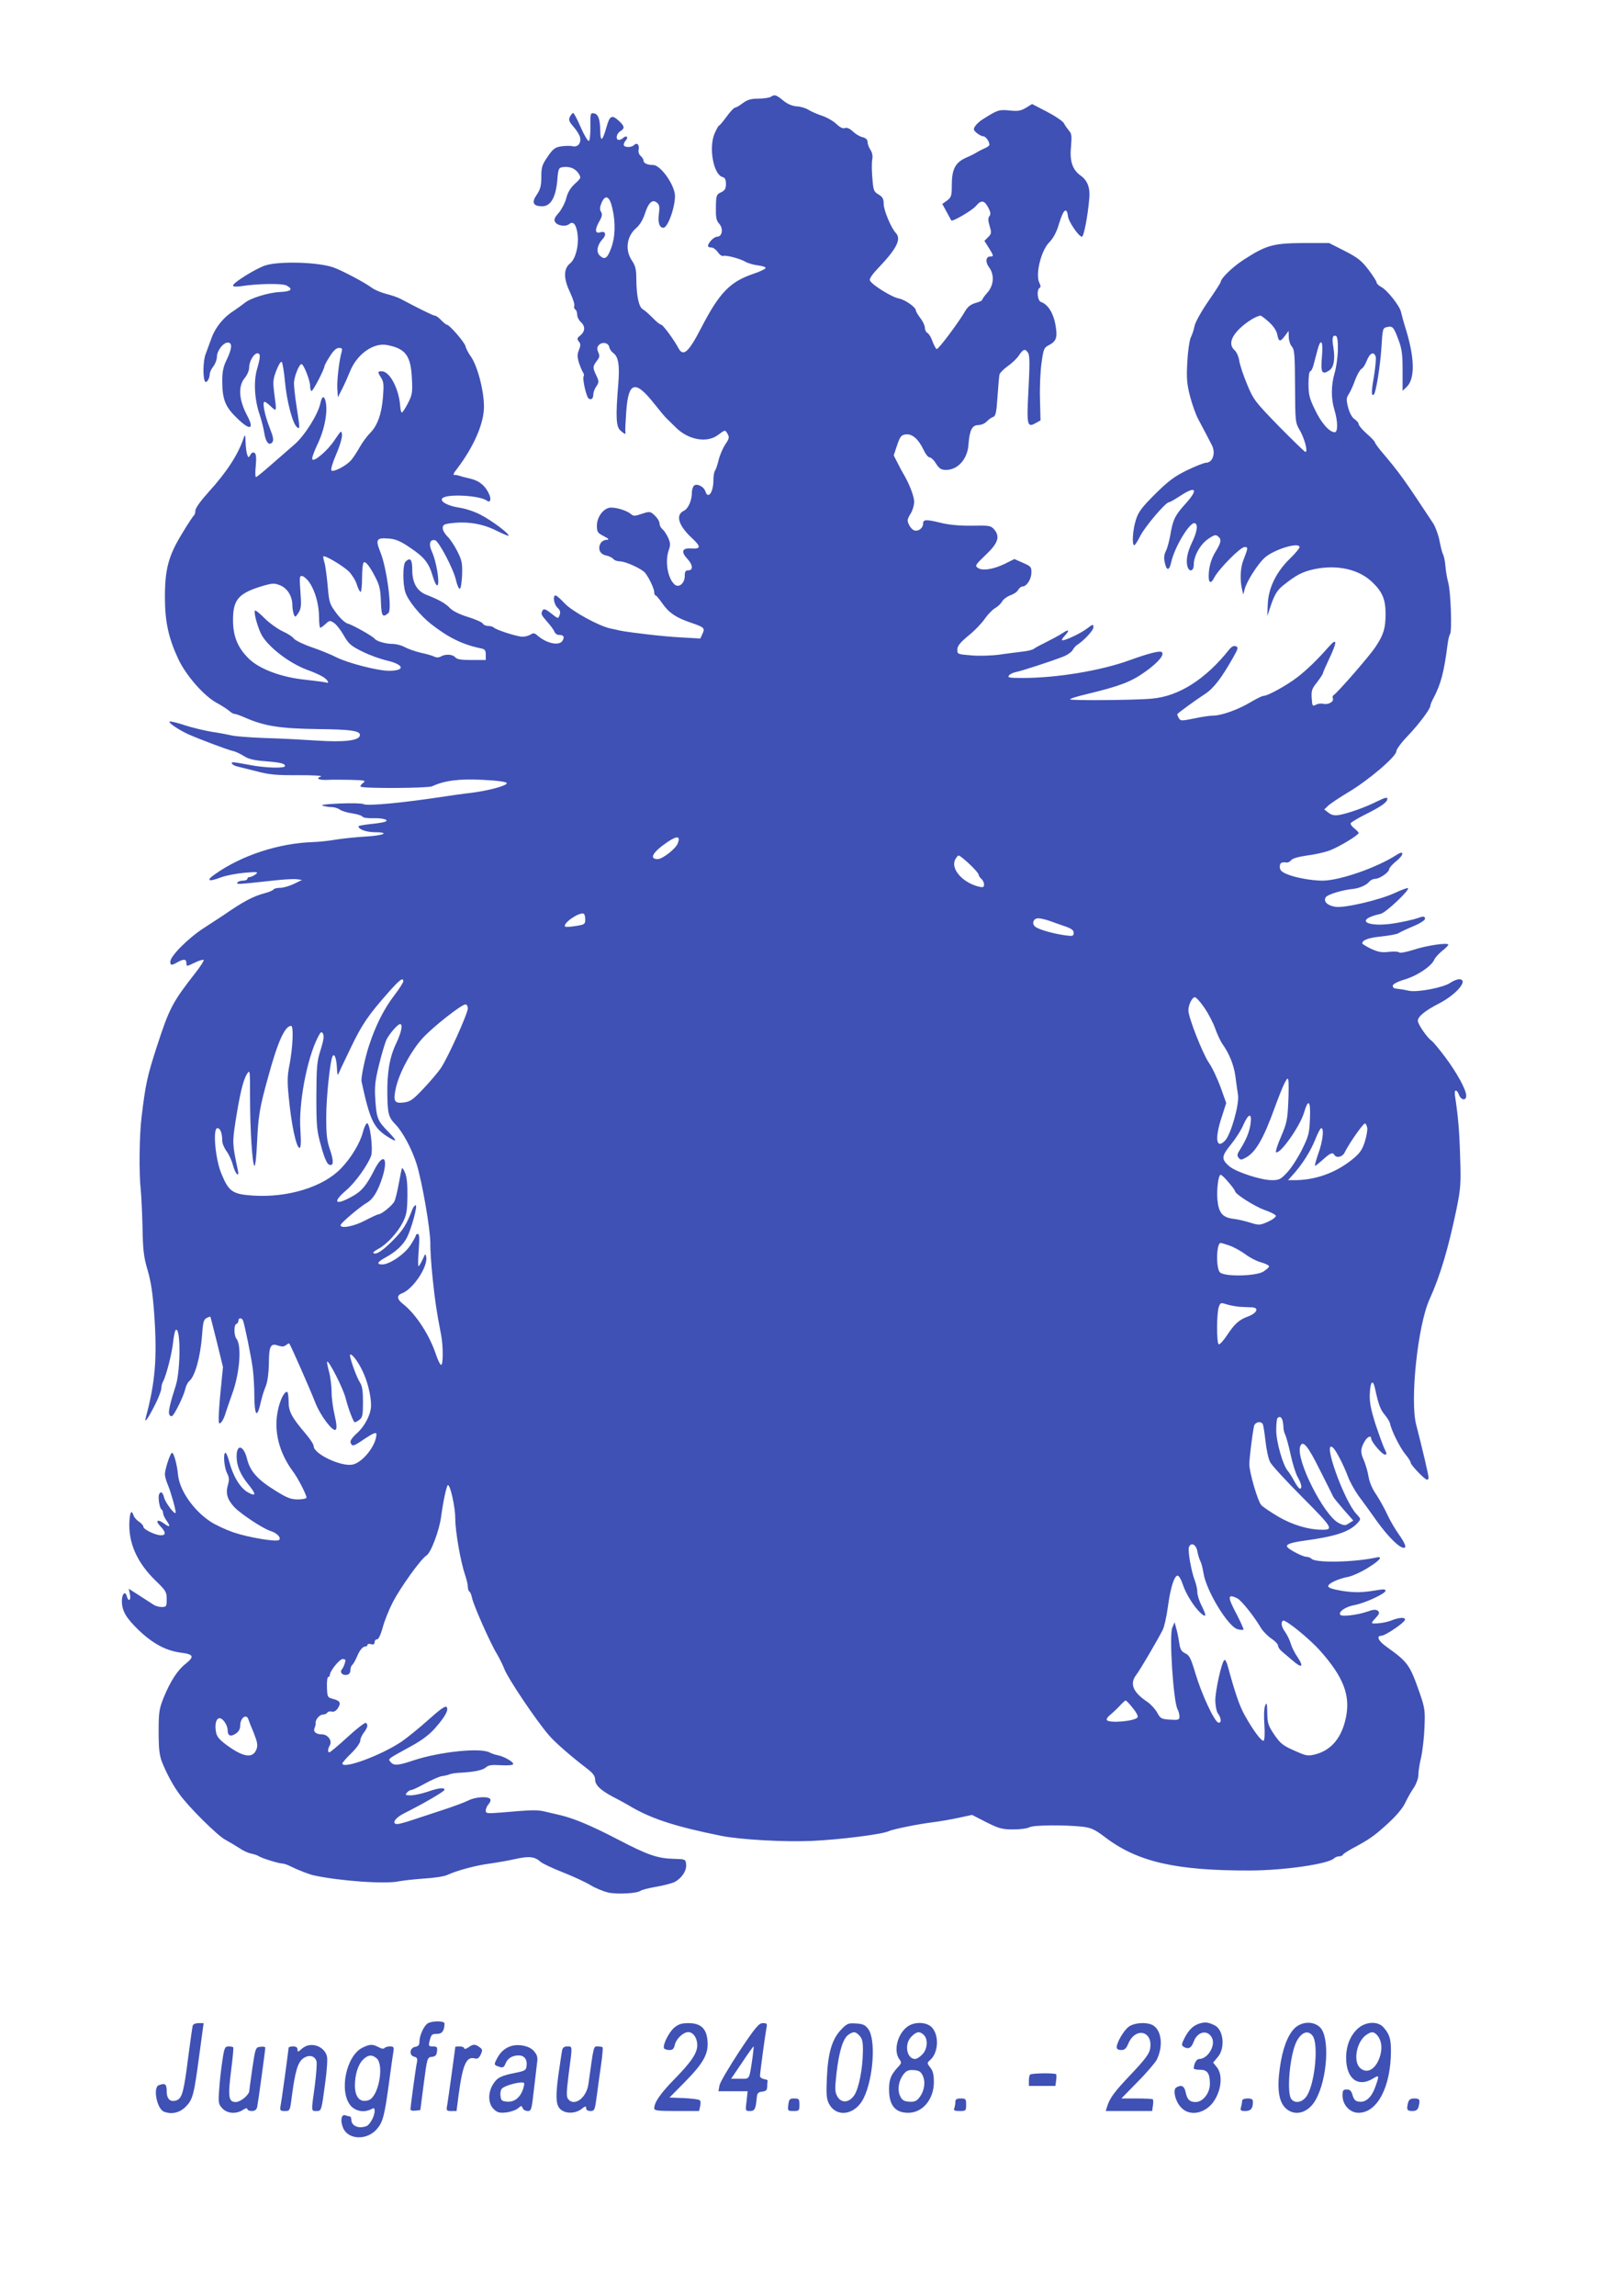 <?xml version="1.0" standalone="no"?>
<!DOCTYPE svg PUBLIC "-//W3C//DTD SVG 20010904//EN"
 "http://www.w3.org/TR/2001/REC-SVG-20010904/DTD/svg10.dtd">
<svg version="1.0" xmlns="http://www.w3.org/2000/svg"
 width="901pt" height="1280pt" viewBox="0 0 901 1280"
 preserveAspectRatio="xMidYMid meet">
<g transform="translate(0,1280) scale(0.1,-0.1)"
fill="#3f51b5" stroke="none">
<path d="M4300 12260 c-8 -5 -39 -10 -69 -10 -42 0 -61 -6 -87 -25 -18 -14
-37 -25 -43 -25 -6 0 -27 -22 -47 -50 -20 -27 -39 -50 -42 -50 -4 0 -15 -21
-26 -46 -33 -80 -5 -228 45 -241 14 -4 19 -14 19 -39 0 -26 -6 -36 -27 -46
-26 -12 -28 -17 -29 -83 -1 -57 2 -74 18 -92 25 -27 18 -73 -12 -73 -17 0 -50
-34 -50 -52 0 -5 8 -8 19 -8 10 0 26 -12 36 -26 9 -14 22 -23 29 -21 15 6 93
-14 126 -33 14 -8 45 -17 70 -20 25 -3 43 -9 41 -15 -2 -5 -32 -20 -66 -31
-133 -45 -191 -105 -294 -304 -70 -135 -99 -161 -126 -111 -27 50 -87 131 -97
131 -6 0 -27 17 -47 38 -20 20 -44 42 -54 47 -23 12 -36 74 -37 168 0 56 -5
75 -25 105 -39 58 -29 135 25 181 19 16 37 46 48 80 20 62 42 82 67 61 14 -11
16 -24 11 -63 -7 -47 3 -77 25 -77 28 0 74 142 63 194 -14 66 -83 156 -120
156 -32 0 -54 10 -54 25 0 7 -7 18 -16 26 -9 7 -14 22 -11 36 5 27 -10 40 -26
24 -15 -15 -57 -14 -57 2 0 7 5 18 12 25 6 6 9 15 5 19 -4 4 -13 1 -19 -5 -7
-7 -18 -12 -25 -12 -20 0 -15 34 7 48 27 16 25 28 -6 57 -40 37 -52 31 -70
-32 -22 -79 -34 -88 -35 -27 -1 70 -11 98 -36 102 -19 3 -20 -1 -19 -74 0 -44
-3 -78 -9 -80 -5 -2 -26 32 -45 76 -19 44 -38 80 -42 80 -4 0 -12 -9 -18 -20
-9 -18 -6 -27 19 -56 17 -19 34 -46 37 -59 8 -33 -13 -58 -43 -50 -12 3 -41 2
-62 -1 -34 -5 -46 -14 -76 -58 -31 -45 -35 -59 -35 -112 0 -49 -5 -69 -25 -99
-31 -44 -21 -65 30 -65 47 0 75 48 84 143 5 66 8 72 30 75 38 6 70 -7 88 -34
16 -25 16 -26 -20 -59 -25 -23 -40 -48 -48 -81 -7 -26 -26 -62 -42 -81 -24
-27 -28 -38 -20 -51 13 -21 59 -28 79 -11 23 19 41 -5 47 -64 6 -62 -13 -131
-42 -155 -37 -30 -38 -82 -3 -157 17 -36 29 -72 26 -79 -3 -8 -1 -17 5 -21 6
-3 11 -16 11 -29 0 -13 9 -31 20 -41 26 -24 25 -52 -2 -75 -19 -15 -20 -20 -9
-34 11 -13 11 -22 1 -47 -10 -24 -10 -38 0 -72 8 -23 18 -47 23 -54 5 -7 6
-16 3 -22 -8 -12 15 -114 28 -123 15 -10 26 0 26 23 0 11 7 31 17 45 15 23 15
28 0 60 -21 44 -21 50 2 81 16 20 18 29 9 48 -8 19 -8 28 2 40 18 21 54 15 59
-10 2 -11 12 -26 22 -33 29 -20 37 -69 28 -177 -15 -181 -12 -235 13 -256 25
-22 30 -23 27 -6 -2 6 1 58 5 115 12 165 50 175 156 41 30 -38 61 -75 69 -82
7 -7 30 -29 50 -49 70 -71 175 -90 237 -43 40 30 40 30 54 4 10 -17 7 -27 -14
-57 -13 -20 -30 -59 -37 -87 -6 -27 -16 -54 -20 -59 -5 -6 -9 -30 -9 -54 0
-67 -30 -109 -45 -61 -9 28 -53 48 -66 28 -5 -8 -9 -23 -9 -34 0 -46 -21 -92
-45 -103 -47 -22 -31 -80 41 -148 56 -52 56 -65 2 -62 -52 4 -61 -17 -24 -57
32 -34 34 -65 6 -65 -16 0 -20 -7 -20 -33 0 -38 -32 -66 -55 -47 -40 33 -57
131 -33 196 9 26 8 38 -5 67 -9 19 -23 40 -32 47 -8 7 -15 20 -15 29 -1 17
-15 38 -41 59 -13 10 -24 9 -59 -3 -37 -13 -46 -13 -59 -2 -21 19 -77 37 -112
37 -39 0 -79 -50 -79 -101 0 -34 4 -41 38 -58 30 -16 33 -20 15 -21 -12 0 -27
-9 -33 -20 -16 -31 -3 -60 31 -67 16 -3 34 -12 40 -19 6 -8 24 -14 38 -14 31
0 121 -41 140 -64 21 -25 51 -89 51 -108 0 -10 3 -18 8 -18 4 0 20 -20 37 -44
36 -52 75 -79 157 -107 78 -27 82 -30 67 -63 l-12 -26 -106 6 c-100 5 -285 27
-341 38 -14 3 -38 9 -55 12 -65 14 -214 96 -255 140 -22 24 -45 44 -50 44 -18
0 -10 -49 10 -68 15 -14 18 -25 12 -41 -8 -22 -8 -22 -47 9 -29 23 -40 27 -47
18 -12 -20 -10 -25 25 -65 19 -21 37 -46 40 -55 4 -10 15 -18 25 -18 26 0 33
-10 21 -31 -17 -32 -89 -18 -142 29 -15 13 -22 14 -37 4 -11 -7 -31 -12 -45
-12 -29 0 -145 37 -160 51 -5 5 -19 9 -32 9 -12 0 -26 6 -30 14 -4 7 -41 23
-82 36 -46 14 -85 33 -100 49 -26 27 -63 48 -133 75 -52 21 -78 66 -78 139 0
58 -11 72 -38 45 -15 -15 -16 -119 -1 -169 14 -46 81 -129 146 -180 95 -74
174 -113 276 -134 22 -4 27 -11 27 -35 l0 -30 -79 0 c-58 0 -82 4 -91 15 -14
17 -53 20 -80 5 -12 -7 -26 -7 -37 -1 -10 5 -43 15 -73 21 -30 7 -71 21 -90
31 -19 11 -51 19 -72 19 -37 0 -88 15 -98 29 -9 13 -124 78 -150 84 -14 4 -42
29 -64 59 -37 50 -40 58 -48 153 -5 55 -13 113 -18 129 -5 16 -8 32 -6 34 8 8
110 -53 143 -85 17 -18 38 -51 44 -73 7 -22 16 -40 21 -40 4 0 8 36 8 79 0 44
4 82 9 85 11 7 32 -18 66 -84 23 -45 28 -69 30 -135 3 -81 9 -91 42 -63 21 17
-8 247 -44 337 -30 75 -24 84 49 78 36 -3 64 -15 115 -50 81 -54 106 -86 128
-162 11 -36 21 -53 26 -48 13 13 -6 130 -30 184 -21 45 -14 73 16 67 21 -4
104 -163 117 -223 6 -27 16 -49 21 -48 6 2 11 36 13 77 2 66 -1 82 -27 133
-16 32 -41 69 -55 82 -14 14 -26 34 -26 46 0 19 7 23 48 28 90 11 172 -3 246
-39 38 -19 71 -33 73 -31 8 9 -94 85 -154 116 -35 19 -88 36 -123 41 -61 9
-109 35 -92 52 26 26 211 16 249 -14 17 -13 25 6 13 34 -20 47 -54 77 -105 89
-27 6 -57 14 -65 17 -8 3 -18 4 -22 4 -13 -3 -9 9 13 36 92 121 149 251 149
344 0 92 -37 231 -75 283 -12 17 -25 41 -28 55 -7 24 -90 120 -105 120 -4 0
-18 12 -31 25 -13 14 -28 25 -35 25 -9 0 -86 38 -190 93 -16 9 -52 21 -80 28
-28 7 -64 22 -81 34 -38 29 -169 98 -215 114 -86 30 -303 36 -380 11 -52 -17
-180 -96 -180 -112 0 -6 15 -8 43 -4 94 15 232 17 256 4 38 -21 26 -33 -36
-36 -66 -3 -168 -35 -198 -61 -11 -9 -39 -29 -61 -44 -56 -35 -102 -91 -124
-152 -10 -27 -25 -68 -33 -90 -15 -38 -16 -139 -2 -153 8 -9 25 19 25 41 0 11
9 30 20 44 11 14 20 38 20 53 0 34 35 80 61 80 26 0 24 -33 -6 -95 -19 -38
-25 -66 -25 -119 0 -101 16 -143 78 -203 74 -74 103 -71 63 6 -49 91 -54 167
-16 213 14 17 25 42 25 59 0 34 26 79 46 79 18 0 18 -19 -2 -88 -20 -68 -14
-171 14 -252 10 -30 22 -76 26 -102 8 -53 27 -76 45 -54 9 11 6 29 -15 82 -28
72 -42 144 -28 144 4 0 21 -12 36 -27 32 -30 32 -30 18 74 -8 64 -7 79 12 128
12 31 25 52 30 47 4 -4 13 -55 18 -112 10 -109 43 -232 66 -251 18 -15 18 -10
-1 111 -8 52 -15 112 -15 132 0 36 28 107 42 108 12 0 48 -91 48 -121 0 -16 4
-29 8 -29 9 0 72 122 72 138 0 4 13 29 30 55 20 32 36 47 51 47 17 0 20 -4 15
-22 -14 -47 -27 -160 -24 -206 l3 -47 23 45 c13 25 32 68 43 95 38 99 132 167
210 151 102 -20 131 -59 137 -187 4 -77 2 -90 -22 -137 -15 -29 -30 -52 -34
-52 -4 0 -8 15 -9 33 -7 99 -58 197 -104 197 -23 0 -23 -4 -3 -36 14 -20 16
-40 11 -102 -7 -98 -31 -165 -72 -206 -18 -18 -45 -55 -60 -82 -15 -27 -37
-60 -48 -72 -29 -31 -97 -66 -108 -55 -5 5 7 45 27 91 20 46 34 94 32 109 -3
25 -5 23 -41 -30 -39 -60 -119 -127 -125 -107 -3 7 12 47 32 89 38 80 56 181
42 235 -8 33 -21 27 -29 -14 -13 -60 -87 -179 -144 -228 -30 -26 -89 -77 -131
-114 -43 -38 -80 -68 -84 -68 -4 0 -5 29 -1 64 4 45 2 65 -7 71 -8 5 -17 1
-23 -11 -10 -17 -11 -17 -18 1 -4 11 -8 43 -9 70 -1 41 -3 45 -10 25 -30 -92
-94 -191 -196 -303 -45 -50 -74 -90 -74 -104 0 -12 -4 -24 -8 -27 -5 -3 -35
-49 -67 -102 -75 -123 -95 -197 -95 -354 0 -135 20 -227 74 -343 43 -93 145
-209 217 -247 26 -14 56 -34 67 -43 10 -9 23 -17 29 -17 6 0 33 -9 60 -21 109
-48 197 -61 403 -64 194 -2 246 -10 237 -38 -8 -27 -93 -36 -240 -26 -78 5
-207 12 -287 14 -80 3 -163 9 -185 14 -22 5 -74 15 -115 21 -41 7 -108 23
-148 36 -41 14 -79 23 -85 21 -13 -4 52 -48 106 -72 66 -29 213 -84 242 -91
17 -3 46 -17 65 -29 26 -17 56 -24 117 -29 88 -7 113 -13 113 -27 0 -14 -110
-11 -197 6 -43 8 -84 15 -91 15 -20 0 -5 -17 20 -23 13 -3 61 -15 108 -27 71
-19 110 -23 235 -22 83 0 139 -3 125 -8 -33 -10 -9 -21 40 -18 19 1 76 1 125
0 81 -2 88 -4 71 -17 -11 -8 -17 -17 -14 -21 12 -11 374 -9 399 2 67 32 153
43 283 36 81 -4 131 -11 133 -18 5 -14 -104 -43 -202 -55 -38 -4 -101 -13
-140 -19 -227 -35 -440 -56 -458 -43 -7 4 -66 6 -132 3 -75 -3 -111 -8 -95
-12 14 -4 36 -8 50 -8 14 0 35 -6 46 -14 11 -8 42 -17 69 -21 28 -4 53 -12 57
-18 3 -6 30 -10 60 -9 57 2 96 -11 62 -21 -11 -3 -47 -9 -81 -12 -35 -4 -63
-9 -63 -12 0 -17 42 -32 88 -33 89 0 57 -18 -45 -24 -54 -3 -129 -11 -168 -17
-38 -7 -97 -13 -130 -14 -192 -7 -396 -74 -544 -178 -54 -37 -40 -46 31 -19
29 11 89 22 133 26 73 6 78 5 61 -9 -11 -8 -26 -15 -33 -15 -7 0 -13 -4 -13
-10 0 -5 -11 -10 -24 -10 -14 0 -28 -5 -32 -11 -6 -11 4 -10 206 12 52 6 109
9 125 7 l30 -4 -45 -22 c-25 -12 -59 -22 -77 -22 -17 0 -35 -4 -38 -10 -3 -5
-25 -14 -48 -20 -65 -17 -121 -47 -232 -124 -11 -7 -59 -38 -106 -69 -90 -58
-189 -158 -189 -189 0 -21 7 -22 40 -3 35 20 50 18 50 -5 0 -19 1 -19 45 2 24
12 47 19 51 16 3 -4 -18 -37 -48 -75 -126 -161 -144 -196 -213 -408 -54 -167
-63 -209 -85 -391 -13 -101 -15 -321 -5 -405 3 -30 8 -124 10 -209 2 -130 7
-169 28 -240 19 -64 29 -129 38 -255 16 -241 5 -372 -48 -570 -9 -35 13 -4 51
71 20 39 36 81 36 93 0 12 4 29 10 39 17 31 50 158 56 221 4 34 10 64 15 66
27 18 27 -221 0 -309 -32 -99 -43 -147 -37 -161 3 -9 10 -13 16 -10 15 9 66
114 74 152 4 17 14 37 23 44 31 26 61 134 70 252 5 73 9 90 25 98 11 6 21 9
22 7 1 -2 17 -65 36 -141 l34 -139 -12 -121 c-7 -67 -12 -140 -12 -162 0 -34
2 -37 14 -25 8 8 19 31 24 50 6 19 22 65 35 102 44 116 57 275 26 314 -14 17
-15 77 -1 82 6 2 12 10 12 18 0 18 19 18 26 1 9 -25 46 -203 54 -267 5 -36 9
-107 9 -157 1 -97 13 -120 30 -55 15 63 19 76 35 117 9 23 15 73 16 118 0 100
9 120 50 105 23 -7 34 -7 45 2 9 7 17 11 19 9 8 -10 117 -257 146 -332 28 -71
98 -163 113 -148 7 7 5 32 -6 80 -9 38 -17 95 -17 128 0 32 -6 83 -14 113 -8
30 -13 56 -11 58 9 9 90 -150 103 -203 16 -62 44 -135 51 -135 4 0 16 6 26 14
17 12 20 27 20 98 0 62 -4 91 -17 110 -20 30 -61 148 -55 155 9 8 44 -37 69
-90 28 -57 48 -138 48 -193 0 -48 -34 -116 -81 -157 -25 -23 -37 -41 -33 -51
9 -22 15 -21 74 19 52 35 70 42 70 28 -1 -62 -77 -158 -134 -169 -65 -12 -216
60 -216 103 0 9 -19 39 -43 67 -81 95 -97 126 -97 183 0 29 -4 53 -9 53 -16 0
-39 -46 -51 -105 -24 -114 7 -235 85 -340 26 -34 75 -129 75 -145 0 -5 -21
-10 -48 -10 -39 0 -61 8 -129 51 -94 58 -137 105 -154 172 -19 79 -59 90 -59
16 0 -51 21 -101 65 -155 46 -56 45 -71 -3 -44 -42 24 -82 89 -104 173 -7 26
-16 47 -20 47 -14 0 -8 -80 8 -112 13 -26 14 -38 5 -69 -13 -45 -3 -80 37
-123 37 -38 159 -119 201 -132 36 -11 61 -37 48 -50 -12 -13 -172 14 -254 42
-43 15 -102 42 -130 61 -95 63 -172 175 -180 261 -5 55 -23 122 -33 122 -10 0
-40 -92 -40 -120 0 -11 7 -37 16 -58 17 -40 44 -136 44 -155 -1 -20 -59 56
-65 85 -7 29 -20 36 -28 15 -6 -17 3 -76 14 -83 5 -3 9 -12 9 -21 0 -8 9 -28
21 -44 22 -31 16 -37 -15 -14 -36 27 -52 18 -23 -13 33 -34 34 -52 5 -52 -30
0 -97 32 -98 47 0 7 -11 20 -25 29 -13 9 -27 24 -30 35 -11 33 -20 20 -23 -32
-7 -121 42 -231 147 -333 56 -54 61 -62 61 -102 0 -41 -2 -44 -28 -44 -15 0
-36 6 -47 14 -11 7 -46 30 -79 51 l-58 37 7 -31 c7 -35 -9 -44 -18 -10 -8 31
-27 13 -27 -27 0 -56 23 -95 96 -165 79 -75 153 -114 237 -124 68 -9 72 -22
22 -62 -45 -35 -85 -98 -122 -188 -25 -63 -28 -81 -28 -190 0 -95 4 -130 19
-170 25 -62 60 -128 96 -177 51 -72 213 -232 256 -255 24 -13 59 -34 79 -47
20 -14 50 -28 68 -31 18 -4 37 -11 42 -15 14 -10 110 -40 129 -40 8 0 27 -6
43 -14 42 -21 105 -46 133 -52 146 -32 405 -50 477 -33 21 4 83 11 138 15 55
3 114 12 130 20 57 26 162 54 241 64 43 6 108 18 144 26 71 16 104 12 135 -16
11 -10 68 -37 127 -60 58 -23 127 -55 153 -71 26 -16 70 -34 98 -41 52 -11
161 -5 181 10 6 5 45 15 86 22 41 7 87 19 102 26 41 21 69 63 66 98 -3 30 -4
30 -68 32 -91 2 -146 21 -311 107 -152 79 -244 117 -321 136 -27 6 -67 16 -90
21 -42 10 -72 9 -245 -6 -76 -6 -83 -5 -83 11 0 10 7 26 16 36 9 10 13 23 9
28 -10 17 -83 13 -123 -8 -20 -10 -82 -33 -137 -51 -55 -18 -131 -43 -170 -56
-38 -13 -78 -24 -88 -24 -35 0 -13 35 38 60 108 54 225 122 225 131 0 14 -32
11 -95 -11 -32 -11 -74 -20 -93 -20 -29 0 -33 2 -22 15 7 8 18 15 25 15 7 0
41 16 76 36 35 19 77 38 94 41 16 2 37 7 45 11 8 3 33 7 55 8 80 4 128 14 146
30 14 13 33 15 83 12 40 -2 67 0 69 6 4 12 -51 43 -87 50 -13 2 -33 9 -44 15
-52 28 -278 4 -422 -43 -88 -30 -113 -32 -131 -10 -15 18 -20 14 107 84 62 33
107 66 139 102 57 64 81 106 66 121 -7 7 -38 -15 -99 -70 -50 -45 -118 -100
-151 -123 -114 -77 -331 -157 -331 -122 0 4 22 30 50 57 28 27 50 58 50 70 0
11 9 31 20 45 21 27 25 46 11 54 -5 3 -51 -32 -102 -79 -51 -47 -97 -85 -101
-85 -11 0 -10 18 3 41 13 25 -13 59 -45 59 -33 0 -50 15 -41 36 5 11 7 23 6
27 -3 17 21 47 39 47 10 0 22 5 26 11 3 6 15 9 25 6 12 -3 24 4 34 19 19 30
13 41 -28 52 -30 8 -31 10 -33 65 -1 31 2 57 7 57 5 0 9 5 9 10 0 23 54 90 72
90 15 0 18 -5 12 -22 -3 -13 -11 -29 -17 -36 -13 -17 4 -35 29 -30 12 2 19 12
19 26 0 13 5 26 11 30 5 4 16 23 24 42 16 39 33 60 49 60 6 0 11 4 11 9 0 5 9
7 20 4 14 -4 20 0 20 11 0 9 6 16 14 16 8 0 20 26 31 65 9 36 35 100 57 143
44 84 156 240 187 259 25 15 72 140 82 217 11 83 31 176 38 176 14 0 41 -125
41 -187 0 -72 30 -243 55 -315 8 -24 15 -53 15 -65 0 -12 4 -24 9 -27 5 -3 11
-18 14 -33 6 -37 103 -256 139 -314 15 -26 33 -62 40 -80 16 -49 176 -287 248
-371 34 -41 124 -119 214 -188 34 -26 46 -42 46 -61 0 -31 29 -60 101 -98 30
-15 79 -42 109 -60 115 -65 247 -107 495 -157 105 -21 353 -35 505 -28 156 7
396 37 430 55 22 10 162 39 245 49 39 5 103 16 144 25 l74 16 80 -41 c70 -35
88 -40 149 -40 38 0 79 5 91 12 23 13 199 14 298 3 47 -6 67 -15 125 -59 180
-137 395 -186 804 -185 191 0 441 36 473 68 6 6 19 11 28 11 10 0 19 4 21 9 2
5 26 20 53 35 94 50 124 71 199 140 47 43 83 86 96 115 12 25 33 63 48 84 14
22 25 52 25 70 0 18 6 61 15 97 8 36 17 111 19 167 4 95 3 108 -27 195 -55
156 -64 170 -184 256 -47 33 -60 62 -28 62 21 1 124 70 130 88 5 16 -30 15
-73 -2 -29 -12 -80 -20 -109 -17 -6 1 3 14 18 29 22 24 24 31 13 41 -11 8 -24
8 -57 -4 -57 -20 -146 -30 -153 -18 -11 17 30 45 80 54 59 11 173 64 173 80 0
8 -12 9 -42 4 -89 -15 -125 -16 -200 -5 -53 9 -78 17 -78 26 0 16 56 42 115
53 22 5 69 26 104 48 69 42 90 68 49 59 -125 -27 -337 -31 -361 -7 -6 6 -19
11 -29 11 -17 0 -84 33 -103 51 -17 16 8 27 85 38 180 24 259 50 304 100 19
21 19 22 -6 49 -71 75 -194 423 -132 371 17 -14 59 -95 85 -164 10 -27 36 -73
56 -102 21 -28 70 -95 108 -149 61 -84 122 -144 147 -144 17 0 6 27 -28 75
-20 28 -49 77 -64 110 -15 33 -43 83 -62 112 -22 31 -38 70 -43 100 -4 26 -16
67 -26 91 -21 44 -19 68 7 110 15 23 34 30 34 11 0 -18 61 -89 76 -89 12 0 12
4 -1 30 -8 16 -31 79 -51 139 -27 86 -34 123 -32 170 3 71 18 84 30 26 18 -84
29 -115 54 -144 14 -17 27 -38 29 -48 7 -38 57 -138 86 -172 16 -19 29 -40 29
-46 0 -13 79 -95 91 -95 5 0 9 5 9 11 0 15 -37 171 -69 295 -36 136 9 556 74
699 60 132 105 284 151 505 23 113 25 141 20 290 -4 143 -11 224 -29 343 -5
34 10 36 23 2 12 -30 40 -33 40 -4 0 33 -52 128 -118 216 -34 45 -68 86 -75
90 -24 16 -77 92 -77 112 0 23 41 57 120 97 98 51 166 134 110 134 -12 0 -33
-9 -48 -19 -37 -27 -184 -55 -231 -45 -20 4 -43 9 -51 9 -8 1 -21 3 -27 4 -7
0 -13 7 -13 15 0 9 26 23 70 36 71 22 148 75 162 110 4 10 23 31 42 47 20 15
36 32 36 36 0 13 -121 -4 -195 -29 -39 -12 -74 -19 -79 -14 -5 5 -31 6 -58 3
-39 -5 -59 -1 -99 17 -27 13 -49 27 -49 30 0 19 36 32 109 39 45 5 87 13 93
18 7 5 43 22 81 38 37 15 67 34 67 42 0 16 -10 16 -47 2 -15 -5 -66 -17 -112
-25 -164 -29 -242 17 -88 51 28 6 163 133 152 143 -2 3 -36 -9 -74 -27 -84
-39 -282 -85 -330 -77 -46 7 -69 30 -55 53 10 16 92 41 154 47 35 4 73 21 89
40 7 9 22 16 33 16 25 0 78 37 78 54 0 7 18 27 40 45 44 35 45 63 2 35 -109
-71 -318 -144 -414 -144 -61 0 -155 17 -200 37 -29 12 -38 22 -38 40 0 22 9
28 38 24 8 -1 19 5 25 13 8 10 40 19 88 26 42 5 100 18 129 29 52 20 160 85
160 97 0 3 -11 15 -25 26 -14 11 -23 24 -19 29 3 5 38 26 77 46 91 45 127 70
127 89 0 11 -14 7 -57 -14 -65 -33 -161 -67 -213 -76 -25 -4 -41 -1 -59 13
l-23 18 22 21 c13 12 64 46 114 76 111 66 266 198 266 227 0 11 28 49 63 85
62 65 126 150 127 169 0 6 7 24 16 40 43 82 60 145 81 310 3 22 9 45 13 50 11
15 4 234 -10 285 -7 25 -14 67 -16 93 -2 27 -8 56 -13 65 -5 10 -14 44 -20 77
-6 32 -22 75 -34 95 -163 247 -187 282 -297 411 -16 20 -30 40 -30 44 0 4 -20
25 -45 47 -25 22 -45 46 -45 53 0 7 -10 19 -23 28 -14 9 -27 33 -36 65 -11 44
-10 54 4 75 9 14 25 49 35 78 11 29 27 57 35 62 9 4 23 26 31 48 17 42 39 51
49 20 3 -10 -2 -60 -10 -111 -15 -82 -15 -113 0 -99 12 12 36 165 42 262 6
101 7 108 29 113 33 8 39 2 65 -68 20 -53 24 -81 24 -175 l0 -112 22 21 c47
44 46 156 -1 313 -14 44 -27 92 -30 106 -7 33 -76 121 -110 139 -14 7 -26 19
-26 25 0 7 -21 39 -46 72 -38 50 -60 67 -132 104 l-87 44 -145 0 c-168 -1
-206 -12 -333 -94 -64 -42 -127 -104 -127 -124 0 -3 -31 -52 -70 -108 -39 -57
-73 -118 -76 -138 -4 -20 -13 -48 -21 -63 -7 -16 -16 -75 -19 -135 -5 -91 -3
-121 15 -192 12 -46 33 -105 47 -130 23 -43 55 -104 75 -143 23 -45 4 -98 -33
-98 -10 0 -58 -19 -106 -42 -71 -35 -103 -59 -178 -133 -75 -75 -93 -99 -107
-144 -18 -55 -23 -141 -9 -141 4 0 20 24 34 53 27 52 141 187 160 187 5 0 33
16 62 35 91 60 104 37 26 -48 -55 -61 -67 -86 -81 -171 -6 -32 -16 -71 -24
-87 -10 -19 -13 -39 -7 -64 10 -49 25 -49 36 0 18 84 105 228 132 218 19 -7
13 -47 -16 -108 -25 -51 -34 -97 -26 -130 9 -37 36 -32 36 7 0 48 36 113 80
143 33 23 42 25 55 15 21 -18 19 -32 -14 -87 -19 -30 -32 -69 -36 -105 -7 -66
7 -83 30 -37 25 47 145 169 168 169 21 0 21 -3 -7 -75 -16 -41 -19 -108 -7
-160 l7 -30 8 30 c10 41 70 136 109 173 49 47 197 93 197 61 0 -6 -24 -35 -53
-63 -76 -74 -119 -161 -124 -250 l-3 -71 23 68 c18 51 33 76 62 100 74 60 109
79 179 94 126 26 247 -1 321 -72 57 -54 75 -97 75 -177 0 -81 -11 -117 -55
-183 -32 -50 -212 -256 -234 -270 -6 -3 -8 -12 -5 -20 7 -17 -27 -36 -53 -29
-12 3 -30 1 -41 -5 -20 -10 -21 -8 -24 36 -3 41 1 54 30 89 17 23 32 45 32 49
0 4 16 41 35 81 46 96 46 122 -1 69 -67 -76 -119 -126 -175 -170 -58 -45 -166
-105 -190 -105 -8 0 -40 -16 -72 -35 -68 -41 -163 -75 -209 -75 -18 0 -66 -7
-107 -16 -71 -14 -75 -14 -85 3 -5 10 -9 19 -8 21 2 6 103 79 155 113 48 31
92 89 156 202 29 51 31 58 15 64 -11 4 -23 -2 -36 -18 -131 -165 -279 -260
-429 -274 -88 -9 -459 -12 -459 -4 0 4 42 17 93 29 186 45 247 68 328 126 74
53 109 97 89 109 -12 7 -73 -8 -175 -45 -161 -59 -408 -100 -599 -100 -74 0
-87 2 -77 14 6 8 24 16 39 19 31 6 197 60 261 85 24 9 49 26 55 37 6 11 17 24
25 29 39 25 91 81 91 98 0 19 -2 19 -35 -6 -34 -26 -117 -66 -138 -66 -6 0 -1
10 11 23 32 34 27 42 -10 17 -18 -12 -59 -34 -91 -50 -31 -15 -63 -32 -70 -38
-6 -5 -34 -12 -62 -15 -27 -3 -86 -11 -130 -17 -44 -6 -115 -8 -157 -4 -76 6
-78 7 -77 33 0 19 16 39 62 77 34 27 75 70 91 94 16 23 42 50 57 59 16 9 34
26 40 38 7 12 27 27 46 34 18 6 38 19 43 30 6 10 17 19 24 19 23 0 49 39 50
75 1 34 -2 37 -47 57 l-48 21 -52 -26 c-66 -32 -127 -41 -152 -23 -17 12 -13
17 45 73 70 66 81 103 44 144 -17 18 -28 20 -119 18 -66 -1 -123 4 -168 14
-89 22 -107 22 -107 -2 0 -24 -24 -44 -47 -39 -10 2 -24 16 -31 31 -12 24 -11
31 7 61 12 18 21 49 21 69 0 30 -28 102 -61 157 -5 8 -19 34 -31 58 l-22 43
19 57 c17 50 24 57 49 60 35 4 70 -26 98 -85 11 -24 26 -43 34 -43 7 0 21 -12
31 -27 22 -36 33 -43 61 -43 66 0 120 61 125 141 6 80 20 109 55 109 16 0 37
9 47 20 10 11 26 22 35 25 15 5 19 23 25 113 4 59 9 115 11 124 3 10 24 31 47
47 23 16 51 43 62 60 23 35 35 39 51 13 9 -13 9 -68 2 -201 -11 -203 -8 -217
40 -190 l27 15 -3 120 c-2 65 2 156 9 202 10 76 14 84 40 97 43 23 50 43 37
116 -12 65 -42 112 -80 125 -20 6 -26 68 -8 79 7 4 6 13 -1 27 -24 45 8 179
54 226 25 26 42 58 57 110 23 75 42 90 48 36 4 -31 60 -113 78 -114 10 0 32
109 41 213 6 58 -10 101 -47 127 -47 33 -63 82 -55 162 5 59 4 73 -11 89 -9
11 -22 29 -28 41 -6 12 -49 41 -95 65 l-83 43 -34 -21 c-29 -17 -44 -20 -92
-15 -59 6 -67 3 -149 -49 -17 -10 -36 -28 -43 -39 -11 -17 -9 -22 10 -38 12
-10 28 -18 36 -18 13 0 34 -29 34 -47 0 -5 -12 -14 -27 -20 -16 -7 -35 -17
-43 -22 -8 -6 -36 -20 -62 -31 -59 -27 -78 -64 -78 -153 0 -59 -3 -67 -26 -85
l-27 -19 24 -44 c13 -24 25 -46 26 -48 5 -9 117 55 138 81 30 35 47 32 70 -12
12 -24 13 -35 5 -45 -8 -10 -8 -24 1 -55 11 -37 11 -43 -8 -62 l-21 -21 24
-38 c28 -45 29 -49 9 -49 -25 0 -29 -30 -8 -59 32 -42 28 -101 -8 -142 -16
-18 -29 -36 -29 -40 0 -5 -17 -13 -37 -18 -27 -8 -44 -21 -58 -45 -37 -64
-150 -215 -159 -212 -5 1 -15 20 -23 41 -7 22 -20 43 -28 48 -8 4 -15 17 -15
29 0 12 -11 36 -25 54 -14 18 -25 37 -25 42 0 19 -60 61 -96 68 -39 7 -153 78
-161 101 -4 9 16 37 49 71 102 107 128 160 95 194 -25 26 -67 126 -67 161 0
29 -6 39 -29 53 -26 15 -29 23 -34 90 -4 40 -4 87 -1 103 4 20 1 39 -10 56 -9
13 -16 33 -16 44 0 12 -9 21 -27 26 -16 3 -40 18 -55 32 -18 17 -33 23 -44 19
-12 -4 -27 3 -48 23 -17 16 -53 37 -81 46 -27 9 -61 24 -75 33 -14 9 -43 18
-65 19 -26 2 -52 13 -76 33 -41 33 -47 34 -69 20z m-884 -620 c19 -82 17 -161
-7 -225 -21 -57 -36 -66 -64 -39 -20 20 -13 59 17 91 23 24 16 47 -12 38 -30
-9 -33 12 -9 56 18 31 21 44 12 58 -8 13 -7 26 3 50 21 49 45 38 60 -29z
m3664 -636 c25 -23 42 -48 46 -70 8 -41 16 -42 43 -6 l20 27 1 -34 c0 -19 8
-43 17 -53 15 -17 17 -45 18 -221 1 -199 1 -203 27 -247 26 -45 46 -120 31
-120 -4 0 -71 65 -148 143 -133 137 -142 148 -177 233 -21 49 -40 108 -44 131
-3 23 -15 50 -25 59 -34 30 -24 72 27 122 40 38 92 70 116 72 5 0 26 -16 48
-36z m384 -155 c-1 -41 -9 -98 -18 -128 -20 -68 -21 -143 -1 -207 19 -64 20
-124 1 -124 -29 0 -76 53 -110 126 -31 63 -36 85 -36 144 0 39 4 70 10 70 5 0
14 17 19 38 5 20 15 56 21 80 19 72 33 51 25 -37 -8 -88 0 -103 40 -77 27 18
35 63 23 135 -8 46 -3 65 15 58 8 -3 12 -30 11 -78z m-5737 -1298 c32 -47 53
-124 53 -193 0 -32 3 -58 7 -58 4 0 17 10 29 21 22 20 25 21 47 6 14 -9 38
-40 55 -70 27 -47 39 -58 104 -90 40 -20 102 -42 137 -50 97 -23 104 -57 10
-57 -62 0 -232 44 -294 76 -27 14 -88 39 -135 55 -47 16 -92 38 -100 48 -8 11
-37 30 -65 42 -27 13 -72 45 -99 72 -26 26 -50 46 -53 43 -10 -10 18 -107 41
-144 43 -67 152 -150 248 -186 37 -13 78 -32 92 -41 27 -18 36 -38 14 -30 -7
2 -58 9 -113 15 -132 13 -253 58 -313 114 -65 62 -92 126 -92 220 0 115 32
150 172 191 50 14 60 14 92 1 39 -16 66 -59 67 -108 0 -18 4 -42 8 -53 7 -18
9 -18 26 8 15 24 17 40 11 118 -6 83 -5 90 11 87 9 -2 28 -18 40 -37z m2054
-1454 c-12 -30 -85 -87 -112 -87 -50 0 -27 40 56 96 54 36 72 33 56 -9z m1628
-115 c28 -26 51 -53 51 -59 0 -6 7 -16 15 -23 8 -7 15 -21 15 -31 0 -16 -5
-18 -27 -13 -90 21 -159 97 -135 149 6 14 16 25 21 25 5 0 32 -22 60 -48z
m-2144 -308 c0 -27 -3 -29 -53 -37 -30 -5 -56 -6 -59 -3 -16 16 75 80 102 72
6 -1 10 -16 10 -32z m2595 -10 c25 -9 64 -23 88 -31 30 -11 42 -20 42 -34 0
-18 -5 -20 -47 -14 -65 9 -144 31 -166 47 -23 17 -13 48 16 48 12 0 42 -7 67
-16z m-3610 -336 c-1 -7 -22 -41 -49 -76 -58 -76 -104 -166 -141 -278 -23 -68
-47 -183 -43 -204 47 -217 68 -260 149 -310 51 -32 51 -23 2 28 -62 63 -67 77
-74 179 -5 75 -2 104 21 198 15 61 34 124 42 140 17 33 62 85 75 85 17 0 7
-47 -22 -108 -37 -78 -51 -162 -49 -289 2 -104 7 -123 46 -163 40 -41 91 -137
117 -219 31 -99 77 -365 77 -444 -1 -34 5 -123 13 -197 13 -124 21 -179 47
-313 12 -62 12 -167 0 -167 -5 0 -17 24 -27 53 -36 111 -113 230 -186 287 -34
26 -36 48 -5 59 62 24 144 147 135 202 -4 22 -5 21 -20 -13 -10 -21 -20 -38
-23 -38 -3 0 -3 41 1 90 5 65 4 90 -5 90 -6 0 -11 -4 -11 -8 0 -5 -14 -30 -31
-56 -33 -50 -116 -106 -156 -106 -35 0 -28 14 20 40 56 31 95 67 118 111 25
50 60 179 48 179 -5 0 -13 -10 -18 -22 -34 -88 -52 -116 -108 -173 -59 -60
-97 -84 -110 -71 -3 3 9 13 28 23 47 25 106 89 136 147 21 42 25 64 26 145 1
62 -3 107 -12 129 -7 18 -15 31 -18 29 -2 -2 -10 -41 -18 -85 -8 -45 -19 -90
-25 -101 -12 -23 -71 -71 -87 -71 -5 0 -40 -16 -76 -35 -63 -33 -137 -47 -137
-26 0 11 108 103 150 127 33 20 61 67 85 145 32 107 2 132 -46 37 -45 -89 -72
-121 -128 -151 -91 -50 -108 -31 -31 35 51 43 119 138 140 192 13 36 -6 189
-23 183 -6 -2 -16 -25 -23 -51 -15 -59 -65 -142 -121 -200 -99 -104 -297 -165
-493 -152 -114 8 -134 22 -176 125 -33 81 -48 251 -21 251 16 0 27 -29 27 -71
0 -14 11 -40 24 -58 13 -17 29 -52 35 -76 13 -50 38 -76 28 -29 -31 145 -31
153 -13 272 24 151 42 229 64 264 17 26 17 23 17 -135 0 -176 13 -377 25 -377
5 0 11 57 14 128 7 150 14 195 62 367 53 195 93 285 128 285 15 0 10 -117 -9
-218 -12 -57 -13 -95 -4 -180 14 -150 42 -282 60 -282 8 0 9 31 5 98 -11 149
36 396 96 516 17 34 22 37 30 22 7 -12 3 -38 -13 -89 -21 -64 -23 -93 -24
-257 0 -168 2 -194 26 -278 15 -58 32 -98 42 -104 28 -15 31 15 8 82 -17 48
-21 84 -21 178 0 115 22 321 36 344 11 17 22 -18 24 -72 1 -25 4 -38 7 -30 3
8 34 74 69 146 64 134 99 184 212 312 62 70 82 85 82 60z m4470 -148 c23 -34
50 -86 60 -116 11 -30 28 -67 38 -82 40 -56 65 -118 74 -181 5 -37 11 -85 15
-107 7 -54 -40 -219 -72 -253 -50 -52 -59 11 -19 131 l25 78 -31 87 c-18 49
-47 111 -66 138 -36 54 -114 253 -114 291 0 32 21 74 36 74 7 0 32 -27 54 -60z
m-4110 -2 c0 -29 -113 -279 -151 -334 -15 -22 -58 -73 -96 -113 -59 -63 -74
-73 -110 -78 -53 -7 -61 7 -44 83 19 84 86 207 149 276 59 64 217 188 239 188
7 0 13 -10 13 -22z m4577 -528 c-4 -92 -9 -115 -40 -187 -20 -45 -32 -85 -28
-87 22 -14 134 145 156 220 24 82 38 68 33 -34 -3 -81 -7 -96 -45 -173 -23
-46 -60 -103 -82 -126 -36 -39 -45 -43 -86 -43 -60 0 -197 45 -235 76 -47 40
-47 56 6 121 26 32 58 81 70 110 30 67 49 70 41 8 -7 -47 -24 -89 -58 -143
-17 -26 -19 -35 -9 -47 10 -13 16 -13 39 0 55 28 100 106 161 275 22 60 47
124 57 142 15 28 18 30 21 13 2 -11 2 -67 -1 -125z m441 -141 c1 -13 -5 -49
-15 -79 -15 -44 -28 -62 -73 -98 -93 -73 -203 -112 -319 -112 l-35 0 25 28
c52 56 101 134 126 197 14 36 29 65 34 65 17 0 9 -73 -16 -141 -13 -38 -22
-69 -18 -69 3 0 23 16 44 35 41 37 54 42 64 25 11 -18 44 -11 56 13 28 56 105
165 114 163 6 -1 11 -13 13 -27z m-774 -301 c20 -23 36 -45 36 -49 0 -16 109
-85 164 -105 33 -11 62 -26 64 -32 2 -7 -18 -22 -44 -34 -46 -20 -50 -20 -99
-5 -27 9 -71 19 -98 22 -57 8 -78 33 -85 105 -5 57 5 140 18 140 5 0 25 -19
44 -42z m6 -353 c23 -8 63 -30 89 -49 25 -19 65 -39 89 -45 23 -7 42 -16 42
-22 0 -5 -15 -18 -32 -29 -44 -26 -217 -29 -242 -4 -23 23 -20 164 4 164 4 0
27 -7 50 -15z m55 -341 c22 -1 53 -3 68 -3 43 -1 31 -32 -20 -51 -51 -19 -74
-39 -119 -107 -19 -29 -40 -51 -45 -48 -12 8 -12 176 1 209 8 23 11 24 42 14
18 -6 51 -12 73 -14z m239 -630 c3 -9 6 -27 6 -40 0 -14 5 -34 11 -45 5 -11
19 -61 30 -112 11 -51 29 -107 40 -125 20 -35 25 -62 11 -62 -5 0 -19 19 -32
43 -12 23 -29 49 -37 58 -26 31 -63 161 -63 224 0 34 3 65 7 68 11 11 20 8 27
-9z m-109 -24 c3 -6 10 -48 15 -94 5 -46 16 -99 26 -118 9 -18 91 -107 181
-197 168 -169 175 -181 108 -180 -76 0 -164 27 -242 72 -44 26 -87 55 -96 65
-20 21 -67 183 -67 228 0 32 16 164 26 212 5 23 37 31 49 12z m318 -255 c39
-77 73 -145 76 -152 3 -6 30 -38 58 -71 l53 -60 -24 -15 c-21 -14 -26 -14 -57
1 -84 43 -242 357 -215 428 14 37 42 4 109 -131z m-683 -455 c4 -19 11 -44 17
-55 6 -11 13 -40 17 -65 15 -99 138 -301 191 -314 15 -4 29 -5 32 -2 3 2 -14
39 -36 82 -54 102 -54 119 1 93 23 -11 94 -100 133 -166 11 -18 37 -45 58 -59
20 -13 37 -31 37 -39 0 -9 10 -23 22 -33 11 -9 38 -32 59 -50 51 -45 65 -37
29 17 -17 24 -34 59 -39 77 -5 18 -19 47 -30 63 -22 30 -27 56 -13 65 13 8
147 -100 208 -169 128 -144 167 -245 144 -365 -22 -115 -80 -187 -170 -211
-40 -10 -51 -9 -95 10 -89 38 -99 46 -137 101 -33 49 -37 63 -38 120 -1 55 -3
61 -12 40 -6 -14 -8 -60 -4 -107 3 -46 1 -85 -4 -88 -11 -7 -58 56 -105 140
-30 53 -54 124 -95 274 -6 24 -15 40 -20 35 -16 -16 -50 -172 -50 -226 1 -31
7 -61 15 -72 20 -26 20 -57 1 -50 -23 9 -92 158 -126 271 -26 87 -34 104 -58
115 -22 11 -28 22 -34 63 -4 28 -12 64 -17 80 l-8 30 -13 -30 c-18 -44 6 -410
29 -454 6 -11 11 -29 11 -41 0 -19 -5 -21 -52 -18 -49 3 -54 6 -72 39 -11 20
-36 47 -55 60 -82 55 -100 102 -61 152 18 23 112 182 147 250 8 16 21 72 28
125 15 110 36 177 55 177 7 0 20 -22 29 -50 17 -52 64 -127 100 -159 31 -28
33 -16 6 39 -14 26 -25 61 -25 76 0 16 -6 46 -14 66 -21 55 -40 168 -33 187
12 30 41 14 47 -24z m-362 -871 c19 -22 32 -46 29 -53 -9 -22 -160 -36 -172
-16 -3 5 4 17 17 27 12 10 36 32 53 50 16 18 32 32 35 32 3 0 20 -17 38 -40z
m-4932 -66 c3 -10 17 -45 31 -78 19 -49 22 -66 14 -88 -20 -53 -73 -45 -166
23 -42 31 -56 48 -60 74 -8 41 1 76 20 76 19 0 45 -39 45 -67 0 -31 17 -38 45
-19 17 11 25 26 25 44 0 44 35 70 46 35z"/>
<path d="M2387 1519 c-22 -13 -47 -68 -47 -103 0 -18 -6 -25 -22 -28 -32 -4
-38 -47 -8 -55 17 -4 20 -11 16 -32 -7 -31 -36 -247 -36 -262 0 -6 12 -9 27
-7 l28 3 19 147 c19 145 20 147 45 150 20 2 27 9 29 31 3 23 0 27 -23 27 -23
0 -25 3 -19 28 10 39 12 42 43 42 28 0 40 18 41 58 0 15 -67 16 -93 1z"/>
<path d="M6696 1519 c-37 -10 -64 -35 -88 -83 -16 -31 -17 -40 -6 -47 26 -17
44 -9 57 26 20 58 77 71 102 24 23 -43 -23 -119 -71 -119 -15 0 -29 -25 -30
-52 0 -5 16 -8 35 -8 41 0 55 -20 55 -79 0 -51 -39 -101 -80 -101 -33 0 -48
15 -56 58 -7 32 -25 40 -52 23 -21 -13 -4 -81 29 -113 35 -36 91 -38 140 -5
71 47 103 174 58 231 l-21 26 26 31 c43 50 32 153 -18 177 -36 17 -50 19 -80
11z"/>
<path d="M1076 1508 c-3 -7 -14 -87 -26 -178 -24 -192 -34 -228 -64 -240 -35
-13 -56 6 -56 50 0 41 -9 47 -44 34 -34 -13 -11 -132 29 -148 43 -16 87 -6
120 27 41 41 47 65 77 290 l24 177 -28 0 c-16 0 -30 -6 -32 -12z"/>
<path d="M3762 1495 c-31 -26 -67 -99 -57 -116 4 -5 17 -9 30 -9 18 0 25 7 30
30 7 32 47 70 75 70 27 0 50 -33 50 -72 0 -45 -31 -92 -130 -193 -76 -78 -110
-127 -110 -160 0 -13 19 -15 125 -15 l125 0 6 26 c4 14 3 29 -2 34 -5 5 -45
10 -89 12 l-80 3 87 88 c104 106 132 157 125 230 -6 68 -38 97 -107 97 -37 0
-55 -6 -78 -25z"/>
<path d="M4125 1363 c-57 -87 -108 -173 -111 -190 l-6 -33 81 0 82 0 -6 -55
c-7 -54 -7 -55 19 -55 27 0 32 11 38 75 2 24 8 31 31 33 21 3 27 9 27 28 0 13
1 27 3 32 1 4 -8 8 -20 10 -13 2 -23 10 -23 17 0 18 29 231 36 268 5 24 3 27
-20 27 -22 0 -41 -22 -131 -157z m74 -30 c-20 -134 -14 -123 -70 -123 l-50 0
61 90 c33 50 62 90 64 90 2 0 -1 -26 -5 -57z"/>
<path d="M4691 1482 c-49 -52 -72 -128 -78 -268 -4 -90 -2 -116 11 -142 42
-82 149 -65 195 31 54 111 68 326 25 384 -17 23 -30 29 -68 31 -44 3 -51 0
-85 -36z m105 -33 c15 -17 19 -35 18 -88 -1 -97 -23 -206 -48 -243 -29 -43
-73 -46 -95 -6 -13 23 -14 41 -4 130 14 120 36 192 66 213 29 20 40 19 63 -6z"/>
<path d="M5058 1497 c-52 -42 -73 -131 -42 -176 15 -21 15 -24 -9 -49 -37 -41
-47 -66 -47 -122 0 -88 34 -130 107 -130 80 0 143 75 143 171 0 41 -5 63 -20
81 -19 25 -19 26 0 43 46 41 50 137 9 181 -31 33 -103 33 -141 1z m96 -43 c25
-24 20 -81 -9 -109 -13 -14 -31 -25 -39 -25 -48 0 -63 84 -21 125 28 29 47 31
69 9z m-6 -227 c17 -35 9 -86 -19 -122 -17 -21 -28 -25 -58 -23 -28 2 -39 9
-49 31 -17 35 -9 86 19 122 17 21 28 25 58 23 28 -2 39 -9 49 -31z"/>
<path d="M6296 1499 c-28 -22 -66 -87 -66 -114 0 -9 9 -15 25 -15 19 0 28 8
39 34 40 97 141 73 122 -29 -5 -27 -31 -61 -106 -140 -95 -100 -119 -133 -134
-182 l-7 -23 129 0 130 0 4 30 c3 17 2 32 0 35 -3 3 -44 5 -91 5 l-85 0 91 93
c50 50 97 106 106 122 36 72 29 158 -16 190 -32 23 -109 19 -141 -6z"/>
<path d="M7221 1490 c-38 -39 -67 -116 -81 -221 -16 -114 -6 -184 30 -221 51
-51 128 -31 170 44 66 117 80 349 25 404 -37 37 -104 34 -144 -6z m103 -42
c32 -46 13 -255 -31 -330 -23 -39 -67 -50 -89 -21 -27 36 -8 248 30 322 28 52
65 64 90 29z"/>
<path d="M7579 1493 c-44 -38 -69 -96 -69 -166 0 -116 65 -167 148 -117 37 23
38 20 16 -42 -20 -59 -53 -91 -90 -86 -22 2 -30 10 -38 36 -7 24 -14 32 -32
32 -21 0 -24 -5 -24 -34 0 -52 41 -96 89 -96 105 0 180 144 181 343 0 71 -8
96 -43 135 -30 33 -95 31 -138 -5z m104 -40 c23 -27 30 -66 18 -111 -21 -75
-70 -108 -111 -74 -43 35 -23 148 32 186 29 20 41 20 61 -1z"/>
<path d="M1710 1393 c-8 -3 -23 -12 -32 -21 -16 -14 -18 -13 -18 1 0 11 -8 17
-25 17 -14 0 -25 -3 -25 -8 0 -10 -38 -290 -45 -324 -4 -25 -2 -28 24 -28 29
0 29 0 40 88 18 134 32 182 62 205 32 23 66 16 75 -17 3 -13 -2 -74 -10 -137
-20 -144 -21 -139 9 -139 29 0 28 -1 50 162 9 65 13 129 9 143 -12 47 -67 75
-114 58z"/>
<path d="M2022 1383 c-91 -45 -132 -244 -66 -323 28 -32 76 -40 115 -20 16 9
19 7 19 -10 0 -29 -26 -76 -45 -84 -44 -17 -85 1 -85 36 0 10 -4 18 -9 18 -5
0 -16 3 -24 6 -23 8 -30 -29 -13 -70 29 -68 135 -71 190 -5 32 38 41 71 66
254 11 83 22 162 25 178 4 23 1 27 -20 27 -13 0 -26 -4 -30 -9 -3 -6 -17 -4
-33 5 -34 18 -49 17 -90 -3z m80 -60 c42 -38 10 -212 -44 -232 -47 -17 -77 13
-78 79 0 62 17 118 45 146 28 28 51 30 77 7z"/>
<path d="M2612 1384 c-12 -8 -22 -10 -22 -5 0 6 -11 11 -25 11 -14 0 -25 -1
-25 -3 0 -6 -40 -295 -45 -324 -6 -31 -4 -33 23 -33 l29 0 12 93 c23 169 43
213 91 200 14 -4 23 3 32 22 11 24 10 29 -7 41 -24 18 -35 18 -63 -2z"/>
<path d="M2855 1393 c-34 -9 -62 -32 -81 -68 -20 -37 -19 -39 13 -49 19 -6 25
-2 33 18 11 29 38 46 73 46 32 0 49 -22 45 -57 -3 -26 -8 -29 -62 -40 -81 -16
-103 -27 -126 -65 -29 -47 -27 -108 5 -138 20 -19 32 -22 70 -18 25 3 55 14
65 23 18 16 20 16 26 1 3 -9 16 -16 28 -16 20 0 22 7 34 113 7 61 15 130 18
153 5 33 2 45 -17 68 -24 28 -81 41 -124 29z m65 -235 c-15 -51 -49 -79 -90
-76 -31 3 -35 6 -38 34 -2 17 3 36 10 41 15 13 74 31 105 32 20 1 21 -2 13
-31z"/>
<path d="M1241 1313 c-7 -43 -15 -115 -18 -161 -6 -77 -4 -84 17 -107 28 -30
78 -33 115 -9 15 10 25 12 25 5 0 -6 11 -11 25 -11 17 0 26 7 30 23 5 23 45
317 45 330 0 5 -12 7 -27 5 -27 -3 -28 -5 -45 -118 -9 -63 -17 -121 -17 -128
-2 -23 -49 -62 -76 -62 -40 0 -44 29 -26 173 9 70 15 130 12 132 -2 3 -14 5
-26 5 -20 0 -24 -8 -34 -77z"/>
<path d="M3136 1368 c-3 -13 -12 -78 -22 -146 -17 -132 -12 -172 27 -192 29
-16 75 -11 103 11 21 17 26 18 26 5 0 -10 9 -16 24 -16 23 0 25 5 36 88 6 48
17 126 24 174 7 49 10 90 8 93 -3 3 -15 5 -28 5 -23 0 -21 8 -51 -208 -10 -78
-78 -129 -113 -86 -11 12 -10 38 3 143 21 159 22 151 -8 151 -17 0 -26 -6 -29
-22z"/>
<path d="M5747 1233 c-4 -3 -7 -19 -7 -35 l0 -28 74 0 74 0 4 30 c3 17 2 32 0
35 -8 8 -138 6 -145 -2z"/>
<path d="M4398 1065 c-4 -34 -3 -35 29 -35 31 0 33 2 33 35 0 32 -3 35 -29 35
-25 0 -29 -4 -33 -35z"/>
<path d="M5330 1081 c0 -11 -3 -26 -6 -35 -5 -13 1 -16 30 -16 34 0 36 1 36
35 0 32 -2 35 -30 35 -23 0 -30 -5 -30 -19z"/>
<path d="M6930 1088 c0 -7 -3 -23 -6 -35 -6 -20 -3 -23 24 -23 30 0 42 14 42
51 0 14 -7 19 -30 19 -17 0 -30 -5 -30 -12z"/>
<path d="M7856 1078 c-10 -40 -7 -48 23 -48 21 0 30 6 35 23 10 39 7 47 -23
47 -21 0 -30 -6 -35 -22z"/>
</g>
</svg>
